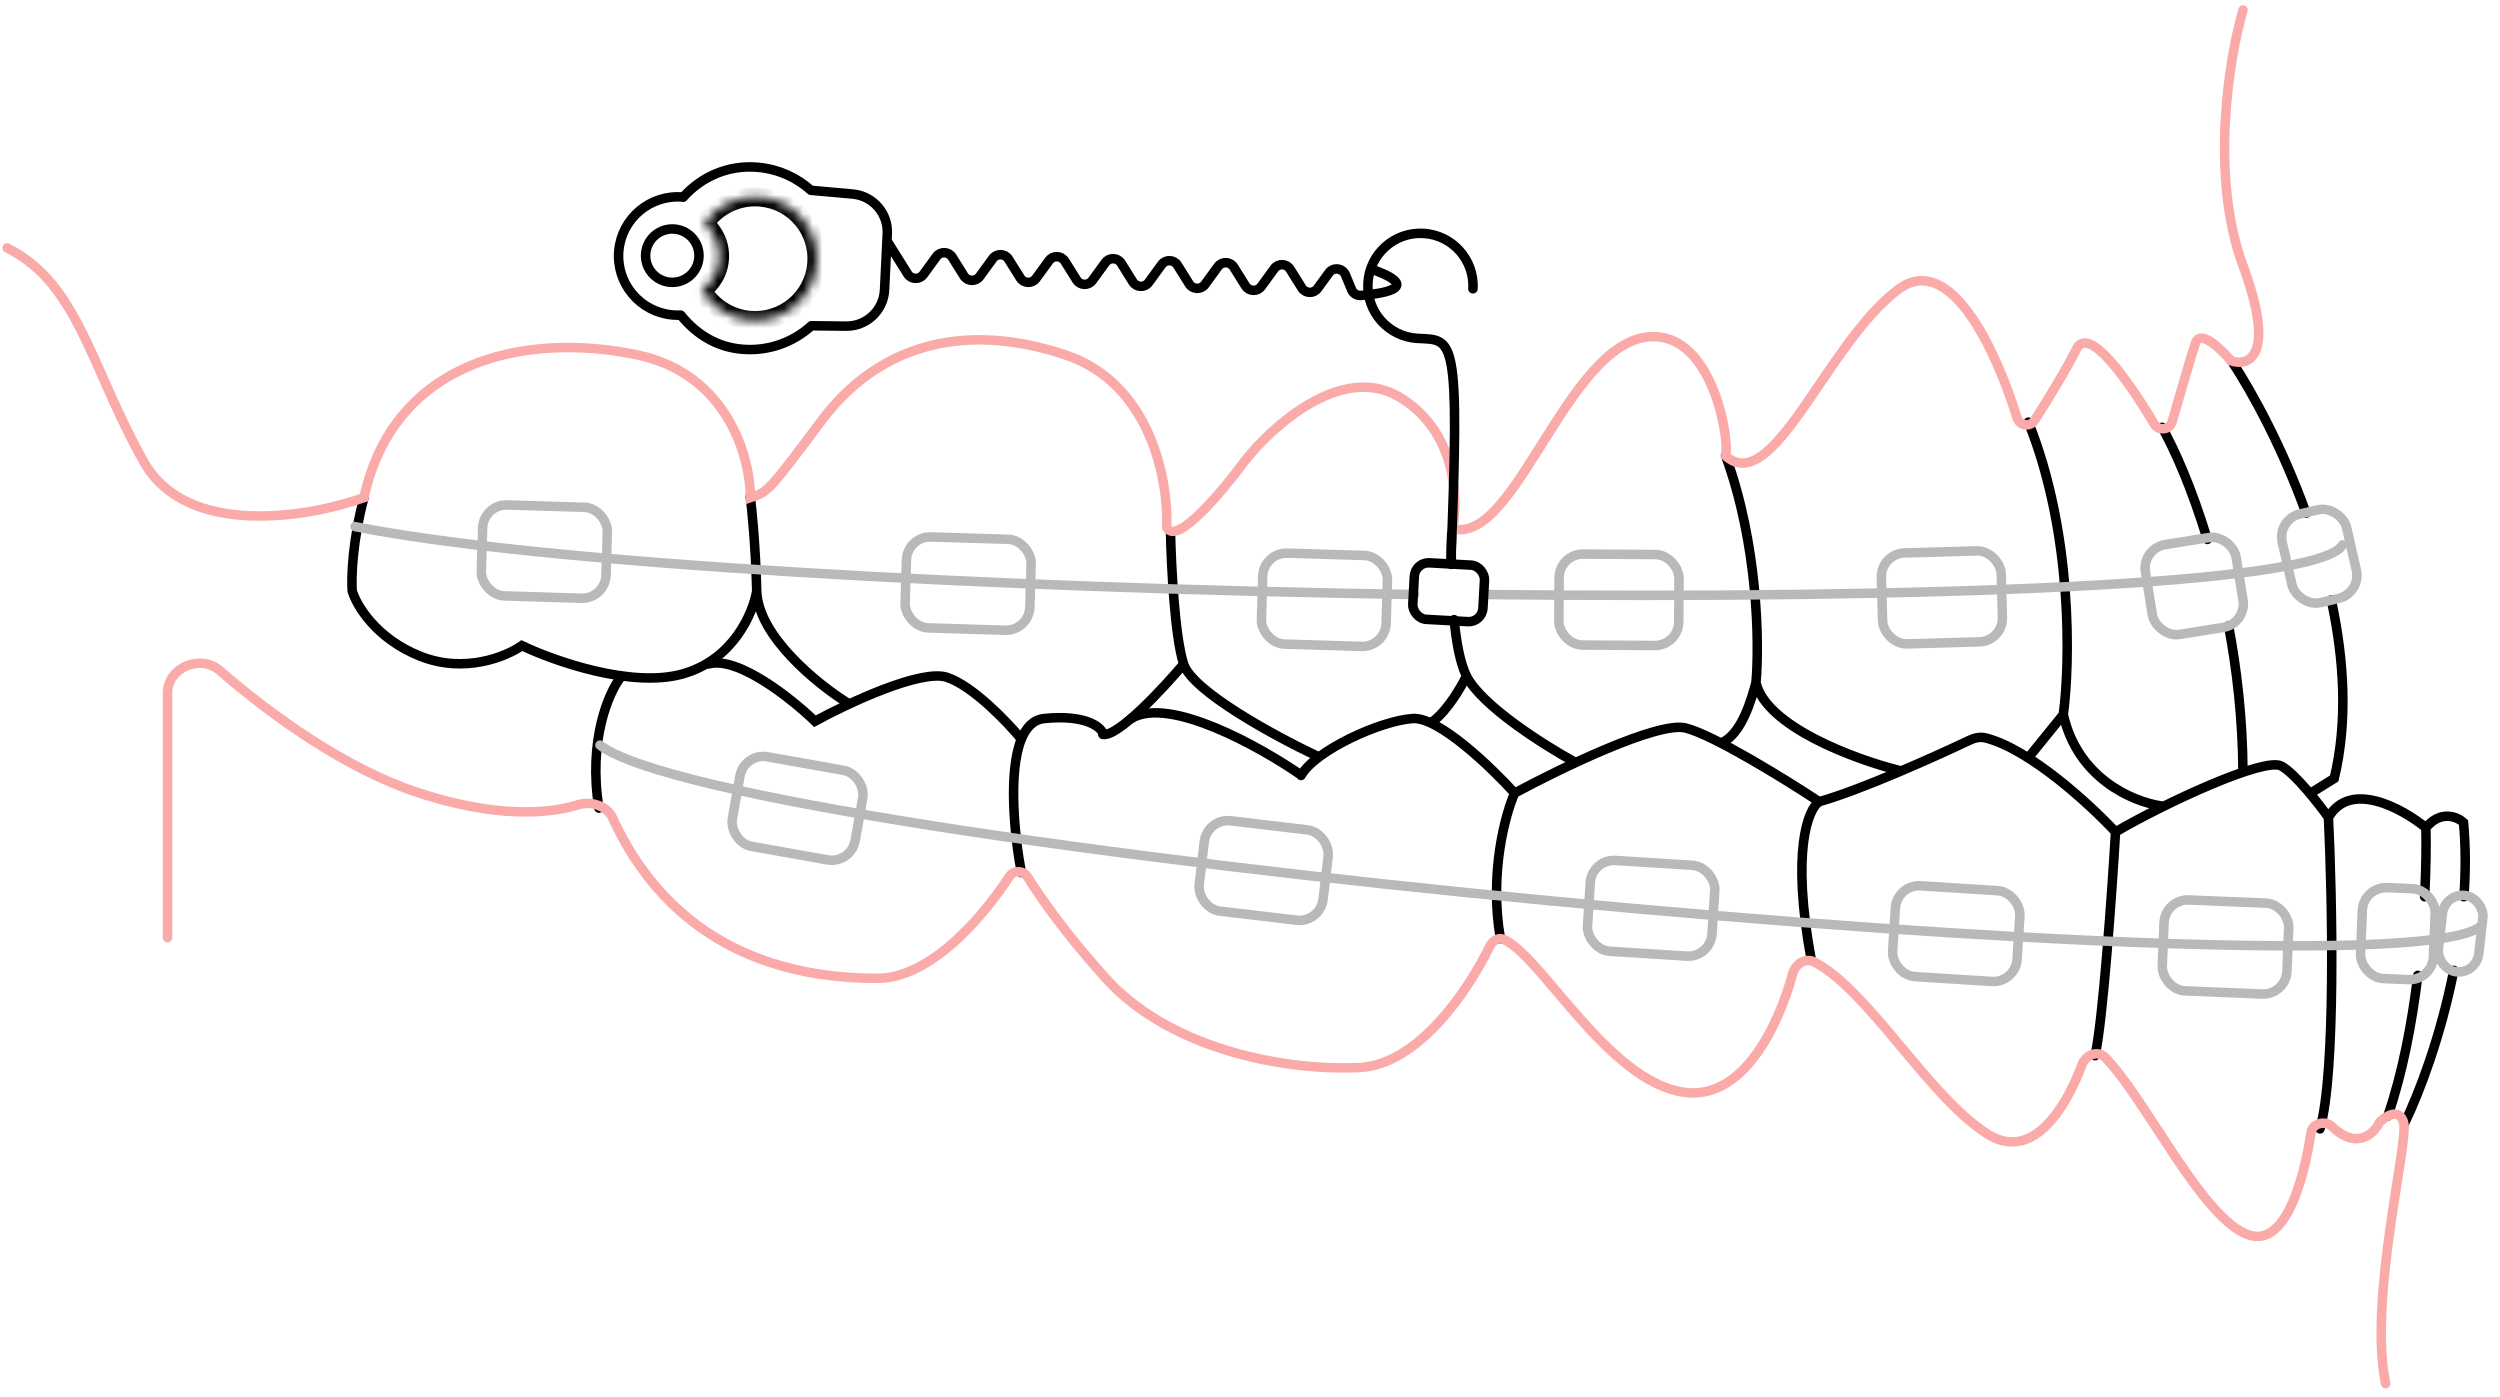 <svg width="263" height="147" viewBox="0 0 263 147" fill="none" xmlns="http://www.w3.org/2000/svg">
<path d="M234.785 38.002C237.069 41.474 240.168 47.244 242.601 53.988M243.062 83.451L245.561 81.889C247.006 75.878 246.598 69.348 245.249 63.11M227.444 44.952C228.711 47.178 230.56 51.301 232.212 56.745M235.956 81.03C235.916 75.59 235.323 70.458 234.444 65.831M227.329 84.783C224.31 84.314 218.557 81.858 217.058 75.174M217.058 75.174C217.787 69.785 218.073 56.088 213.388 44.406M217.058 75.174L213.388 79.703M199.722 81.03C195.167 79.885 185.79 76.439 184.728 71.816M184.728 71.816C185.093 67.755 184.963 57.291 181.527 47.92M184.728 71.816C184.234 73.612 183.262 77.102 181.201 78.102M165.674 80.171C162.525 78.453 155.835 74.236 154.273 71.113M154.273 71.113C153.752 72.206 152.321 74.689 150.759 75.876M154.273 71.113C153.613 69.792 153.208 67.579 152.971 65.186M152.711 56.197C152.681 57.054 152.665 58.152 152.678 59.373M138.421 79.469C134.178 77.464 125.458 72.737 124.52 69.863M124.52 69.863C123.583 66.99 123.209 59.444 123.139 56.031M124.52 69.863C122.344 72.444 117.596 77.536 116.022 77.264M89.236 73.993C86.076 72.04 79.728 66.94 79.606 62.165M79.606 62.165C79.485 57.391 79.101 53.554 78.924 52.233M79.606 62.165C79.24 64.456 77.162 69.412 71.784 70.906C66.405 72.4 58.288 69.536 54.902 67.918C53.284 69.063 48.882 70.891 44.221 69.038C39.559 67.186 37.498 63.684 37.05 62.165C36.95 60.797 37.065 56.895 38.319 52.233" stroke="black" stroke-linecap="round"/>
<path d="M252.956 118.167C254.462 115.09 256.752 109.096 258.142 102.079M255.204 87.073C256.754 85.194 258.489 85.921 259.162 86.519C259.401 89.114 259.391 91.746 259.204 94.337M255.204 87.073C252.742 85.058 247.244 82.021 244.953 85.992M255.204 87.073C255.248 88.836 255.224 91.371 255.07 94.337M251.189 117.423C252.754 112.885 253.747 107.6 254.356 102.607M244.953 85.992C245.356 94.454 245.742 112.855 244.062 118.759M244.953 85.992C243.893 84.507 241.416 81.347 239.99 80.583C238.209 79.629 227.774 84.465 222.557 87.519M222.557 87.519C222.175 93.924 221.208 107.599 220.393 111.061M222.557 87.519C219.847 84.61 213.56 78.835 208.926 77.638C208.361 77.493 207.772 77.6 207.245 77.85C203.314 79.715 195.742 83.105 191.379 84.338M191.379 84.338C190.213 85.101 188.414 89.504 190.552 101.008M191.379 84.338C187.907 82.047 180.231 77.29 177.311 76.582C174.392 75.874 164.114 80.858 159.34 83.438M159.34 83.438C158.345 85.687 156.653 91.899 157.847 98.755M159.34 83.438C156.903 80.742 151.346 75.397 148.614 75.588C145.212 75.827 138.421 78.92 136.888 81.55M136.871 81.58C136.877 81.57 136.883 81.56 136.888 81.55M136.888 81.55C132.589 78.564 122.995 73.192 119.017 75.588M107.449 91.799C106.721 87.95 106.039 81.205 107.449 77.75M116.025 77.133C115.757 76.438 114.149 75.157 109.854 75.588C108.723 75.702 107.953 76.516 107.449 77.75M107.449 77.75C105.972 75.962 102.341 72.16 99.632 71.257C96.924 70.355 89.237 73.959 85.731 75.874C83.288 73.513 77.635 69.001 74.567 69.846M65.285 71.257C64.044 72.862 61.85 77.861 63.006 85.019" stroke="black" stroke-linecap="round"/>
<path d="M250.975 145.562C249.099 136.805 253.478 119.914 252.852 118.038C252.352 116.536 250.975 117.412 250.35 118.038C249.67 119.397 247.856 120.95 245.312 118.501C244.621 117.836 243.266 118.175 243.122 119.124C242.32 124.428 240.334 131.172 236.587 129.923C231.684 128.289 225.833 115.744 221.511 111.291C220.665 110.419 219.414 110.952 218.989 112.09C217.286 116.653 213.769 122.284 209.063 119.289C202.859 115.341 196.656 104.276 190.911 101.218C189.936 100.699 188.873 101.399 188.581 102.464C187.09 107.9 183.37 115.797 177.159 114.91C169.153 113.766 162.192 100.598 158.189 98.824C157.572 98.551 156.982 99.017 156.686 99.623C154.414 104.276 149.156 112.048 142.95 112.311C134.617 112.664 122.895 110.193 116.328 102.919C112.261 98.415 109.511 94.522 108.073 92.218C107.653 91.546 106.624 91.534 106.192 92.198C103.384 96.513 97.876 102.919 92.314 102.919C84.859 102.919 71.37 101.165 64.434 86.025C63.861 84.775 62.164 84.241 60.852 84.654C57.708 85.646 52.126 86.046 44.086 83.422C36.369 80.903 28.578 75.274 23.144 70.563C21.084 68.777 17.623 70.209 17.623 72.934V98.645" stroke="#FBAAAA" stroke-linecap="round"/>
<path d="M235.962 1.058C234.502 6.062 232.459 18.448 235.962 27.957C239.465 37.465 236.587 38.591 234.711 37.966C233.668 36.715 231.458 34.588 230.957 36.089C230.568 37.257 229.396 41.276 228.503 44.378C228.255 45.238 227.078 45.374 226.622 44.604C223.891 39.994 219.736 34.134 218.446 36.715C217.324 38.959 215.433 42.041 214.027 44.239C213.563 44.965 212.457 44.789 212.201 43.966C209.947 36.715 205.121 26.377 199.679 30.459C192.172 36.089 186.542 52.354 181.538 47.975C181.955 46.098 180.269 36.212 174.657 35.464C165.273 34.212 159.702 57.486 152.821 55.61C153.446 52.273 153.137 45.222 147.132 41.719C141.126 38.216 133.786 44.847 130.867 48.6C128.573 51.728 123.736 57.483 122.735 55.482C122.943 50.686 121.108 40.343 112.1 37.34C100.84 33.587 92.082 36.715 86.452 44.221C80.822 51.728 80.822 51.728 78.945 52.354C78.945 48.183 76.568 39.342 67.06 37.34C55.174 34.838 41.412 37.966 38.284 52.354C32.445 54.439 19.642 56.608 15.138 48.6C9.508 38.591 8.257 29.834 0.75 26.08" stroke="#FBAAAA" stroke-linecap="round"/>
<path d="M37.354 55.401C56.911 59.289 103.867 61.862 148.816 62.544M246.442 57.324C244.086 61.568 202.208 63.033 156.222 62.544" stroke="#B9B9B9" stroke-linecap="round" stroke-linejoin="round"/>
<path d="M63.118 78.387C76.792 88.956 250.535 105.158 260.847 97.527" stroke="#B9B9B9" stroke-linecap="round" stroke-linejoin="round"/>
<rect x="50.849" y="53.046" width="13.123" height="9.571" rx="2.5" transform="rotate(1.727 50.849 53.046)" stroke="#B9B9B9"/>
<rect x="78.281" y="79.177" width="13.123" height="9.571" rx="2.5" transform="rotate(10.087 78.281 79.177)" stroke="#B9B9B9"/>
<rect x="126.985" y="86.054" width="13.123" height="9.571" rx="2.5" transform="rotate(6.747 126.985 86.054)" stroke="#B9B9B9"/>
<rect x="167.453" y="90.362" width="13.123" height="9.571" rx="2.5" transform="rotate(3.618 167.453 90.362)" stroke="#B9B9B9"/>
<rect x="199.551" y="93.028" width="13.123" height="9.571" rx="2.5" transform="rotate(3.618 199.551 93.028)" stroke="#B9B9B9"/>
<rect x="227.761" y="94.573" width="13.123" height="9.571" rx="2.5" transform="rotate(2.348 227.761 94.573)" stroke="#B9B9B9"/>
<rect x="248.621" y="93.279" width="7.672" height="9.571" rx="2.5" transform="rotate(2.348 248.621 93.279)" stroke="#B9B9B9"/>
<rect x="257.193" y="93.96" width="4.27" height="8.085" rx="2.135" transform="rotate(6.472 257.193 93.96)" stroke="#B9B9B9"/>
<rect x="95.433" y="56.412" width="13.123" height="9.571" rx="2.5" transform="rotate(1.727 95.433 56.412)" stroke="#B9B9B9"/>
<rect x="132.916" y="58.116" width="13.123" height="9.571" rx="2.5" transform="rotate(1.727 132.916 58.116)" stroke="#B9B9B9"/>
<rect x="164.034" y="58.275" width="12.613" height="9.571" rx="2.5" transform="rotate(0.34 164.034 58.275)" stroke="#B9B9B9"/>
<rect x="197.848" y="58.242" width="12.613" height="9.571" rx="2.5" transform="rotate(-1.63 197.848 58.242)" stroke="#B9B9B9"/>
<rect x="225.302" y="57.693" width="9.661" height="9.571" rx="2.5" transform="rotate(-9.171 225.302 57.693)" stroke="#B9B9B9"/>
<rect x="239.534" y="54.625" width="6.947" height="9.571" rx="2.5" transform="rotate(-12.912 239.534 54.625)" stroke="#B9B9B9"/>
<path d="M144.675 28.454C149.724 30.363 145.027 30.935 143.153 31.08C142.736 31.112 142.353 30.867 142.193 30.481L141.537 28.908C141.237 28.188 140.265 28.073 139.806 28.703L138.608 30.348C138.191 30.92 137.327 30.889 136.952 30.289L135.714 28.311C135.339 27.71 134.475 27.68 134.058 28.252L132.684 30.138C132.267 30.71 131.403 30.679 131.028 30.079L129.79 28.101C129.415 27.5 128.552 27.47 128.134 28.042L126.76 29.928C126.343 30.5 125.48 30.469 125.104 29.869L123.867 27.89C123.491 27.29 122.628 27.259 122.211 27.832L120.836 29.718C120.419 30.29 119.556 30.259 119.18 29.659L117.943 27.68C117.567 27.08 116.704 27.049 116.287 27.622L114.912 29.507C114.495 30.08 113.632 30.049 113.257 29.449L112.019 27.47C111.644 26.87 110.78 26.839 110.363 27.412L108.989 29.297C108.572 29.87 107.708 29.839 107.333 29.239L106.095 27.26C105.72 26.66 104.856 26.629 104.439 27.201L103.065 29.087C102.648 29.66 101.784 29.629 101.409 29.029L100.172 27.05C99.796 26.45 98.933 26.419 98.516 26.991L97.141 28.877C96.724 29.449 95.861 29.419 95.485 28.818L93.463 25.586" stroke="black" stroke-linecap="round" stroke-linejoin="round"/>
<path d="M71.852 20.733C68.428 20.427 65.405 22.955 65.099 26.379C64.794 29.803 67.321 32.826 70.745 33.132C71.032 33.157 71.317 33.163 71.597 33.15" stroke="black" stroke-linecap="round" stroke-linejoin="round"/>
<path d="M71.892 20.715C73.844 18.562 76.624 17.321 79.742 17.599C81.895 17.791 83.818 18.679 85.309 20.021L89.703 20.413C91.841 20.604 93.448 22.449 93.342 24.593L93.053 30.506C92.947 32.653 91.163 34.333 89.013 34.31L85.358 34.269C83.439 36.016 80.823 36.985 78.035 36.736C75.372 36.498 73.278 35.162 71.7 33.251" stroke="black" stroke-linecap="round" stroke-linejoin="round"/>
<mask id="path-24-inside-1_16_903" fill="white">
<path fill-rule="evenodd" clip-rule="evenodd" d="M78.86 33.697C82.439 34.017 85.6 31.374 85.919 27.795C86.239 24.216 83.596 21.055 80.017 20.736C77.591 20.519 75.358 21.663 74.071 23.537C75.167 24.42 75.816 25.816 75.681 27.323C75.562 28.661 74.851 29.803 73.829 30.515C74.859 32.262 76.687 33.504 78.86 33.697Z"/>
</mask>
<path d="M74.071 23.537L73.246 22.971L72.722 23.734L73.443 24.315L74.071 23.537ZM73.829 30.515L73.257 29.695L72.497 30.225L72.968 31.023L73.829 30.515ZM84.923 27.706C84.653 30.735 81.978 32.972 78.949 32.702L78.771 34.694C82.901 35.062 86.547 32.013 86.915 27.884L84.923 27.706ZM79.928 21.732C82.957 22.002 85.194 24.677 84.923 27.706L86.915 27.884C87.284 23.754 84.235 20.108 80.106 19.739L79.928 21.732ZM74.895 24.103C75.986 22.515 77.876 21.549 79.928 21.732L80.106 19.739C77.306 19.49 74.73 20.811 73.246 22.971L74.895 24.103ZM73.443 24.315C74.29 24.998 74.789 26.074 74.685 27.235L76.677 27.412C76.843 25.559 76.043 23.842 74.698 22.758L73.443 24.315ZM74.685 27.235C74.593 28.265 74.047 29.145 73.257 29.695L74.401 31.336C75.655 30.462 76.531 29.057 76.677 27.412L74.685 27.235ZM78.949 32.702C77.11 32.537 75.563 31.488 74.691 30.008L72.968 31.023C74.154 33.036 76.263 34.47 78.771 34.694L78.949 32.702Z" fill="black" mask="url(#path-24-inside-1_16_903)"/>
<path d="M154.455 30.352C154.44 30.628 154.651 30.864 154.927 30.879C155.203 30.894 155.439 30.683 155.454 30.407L154.455 30.352ZM149.154 35.098C146.38 34.945 144.255 32.572 144.408 29.797L143.409 29.742C143.226 33.068 145.773 35.913 149.099 36.097L149.154 35.098ZM144.408 29.797C144.561 27.022 146.935 24.898 149.709 25.051L149.764 24.052C146.438 23.869 143.593 26.416 143.409 29.742L144.408 29.797ZM149.709 25.051C152.484 25.204 154.609 27.578 154.455 30.352L155.454 30.407C155.638 27.081 153.09 24.236 149.764 24.052L149.709 25.051ZM149.099 36.097C149.599 36.124 149.988 36.13 150.351 36.17C150.701 36.209 150.96 36.274 151.167 36.39C151.548 36.601 151.92 37.077 152.173 38.465C152.426 39.846 152.539 41.998 152.523 45.37C152.507 48.733 152.364 53.279 152.115 59.429L153.114 59.47C153.363 53.318 153.507 48.757 153.523 45.374C153.539 42 153.428 39.766 153.157 38.285C152.888 36.813 152.437 35.951 151.653 35.516C151.278 35.307 150.868 35.221 150.46 35.176C150.063 35.133 149.601 35.123 149.154 35.098L149.099 36.097Z" fill="black"/>
<rect x="148.871" y="59.126" width="7.392" height="5.956" rx="1.5" transform="rotate(3.162 148.871 59.126)" stroke="black"/>
<circle cx="70.725" cy="26.896" r="2.808" stroke="black"/>
</svg>
